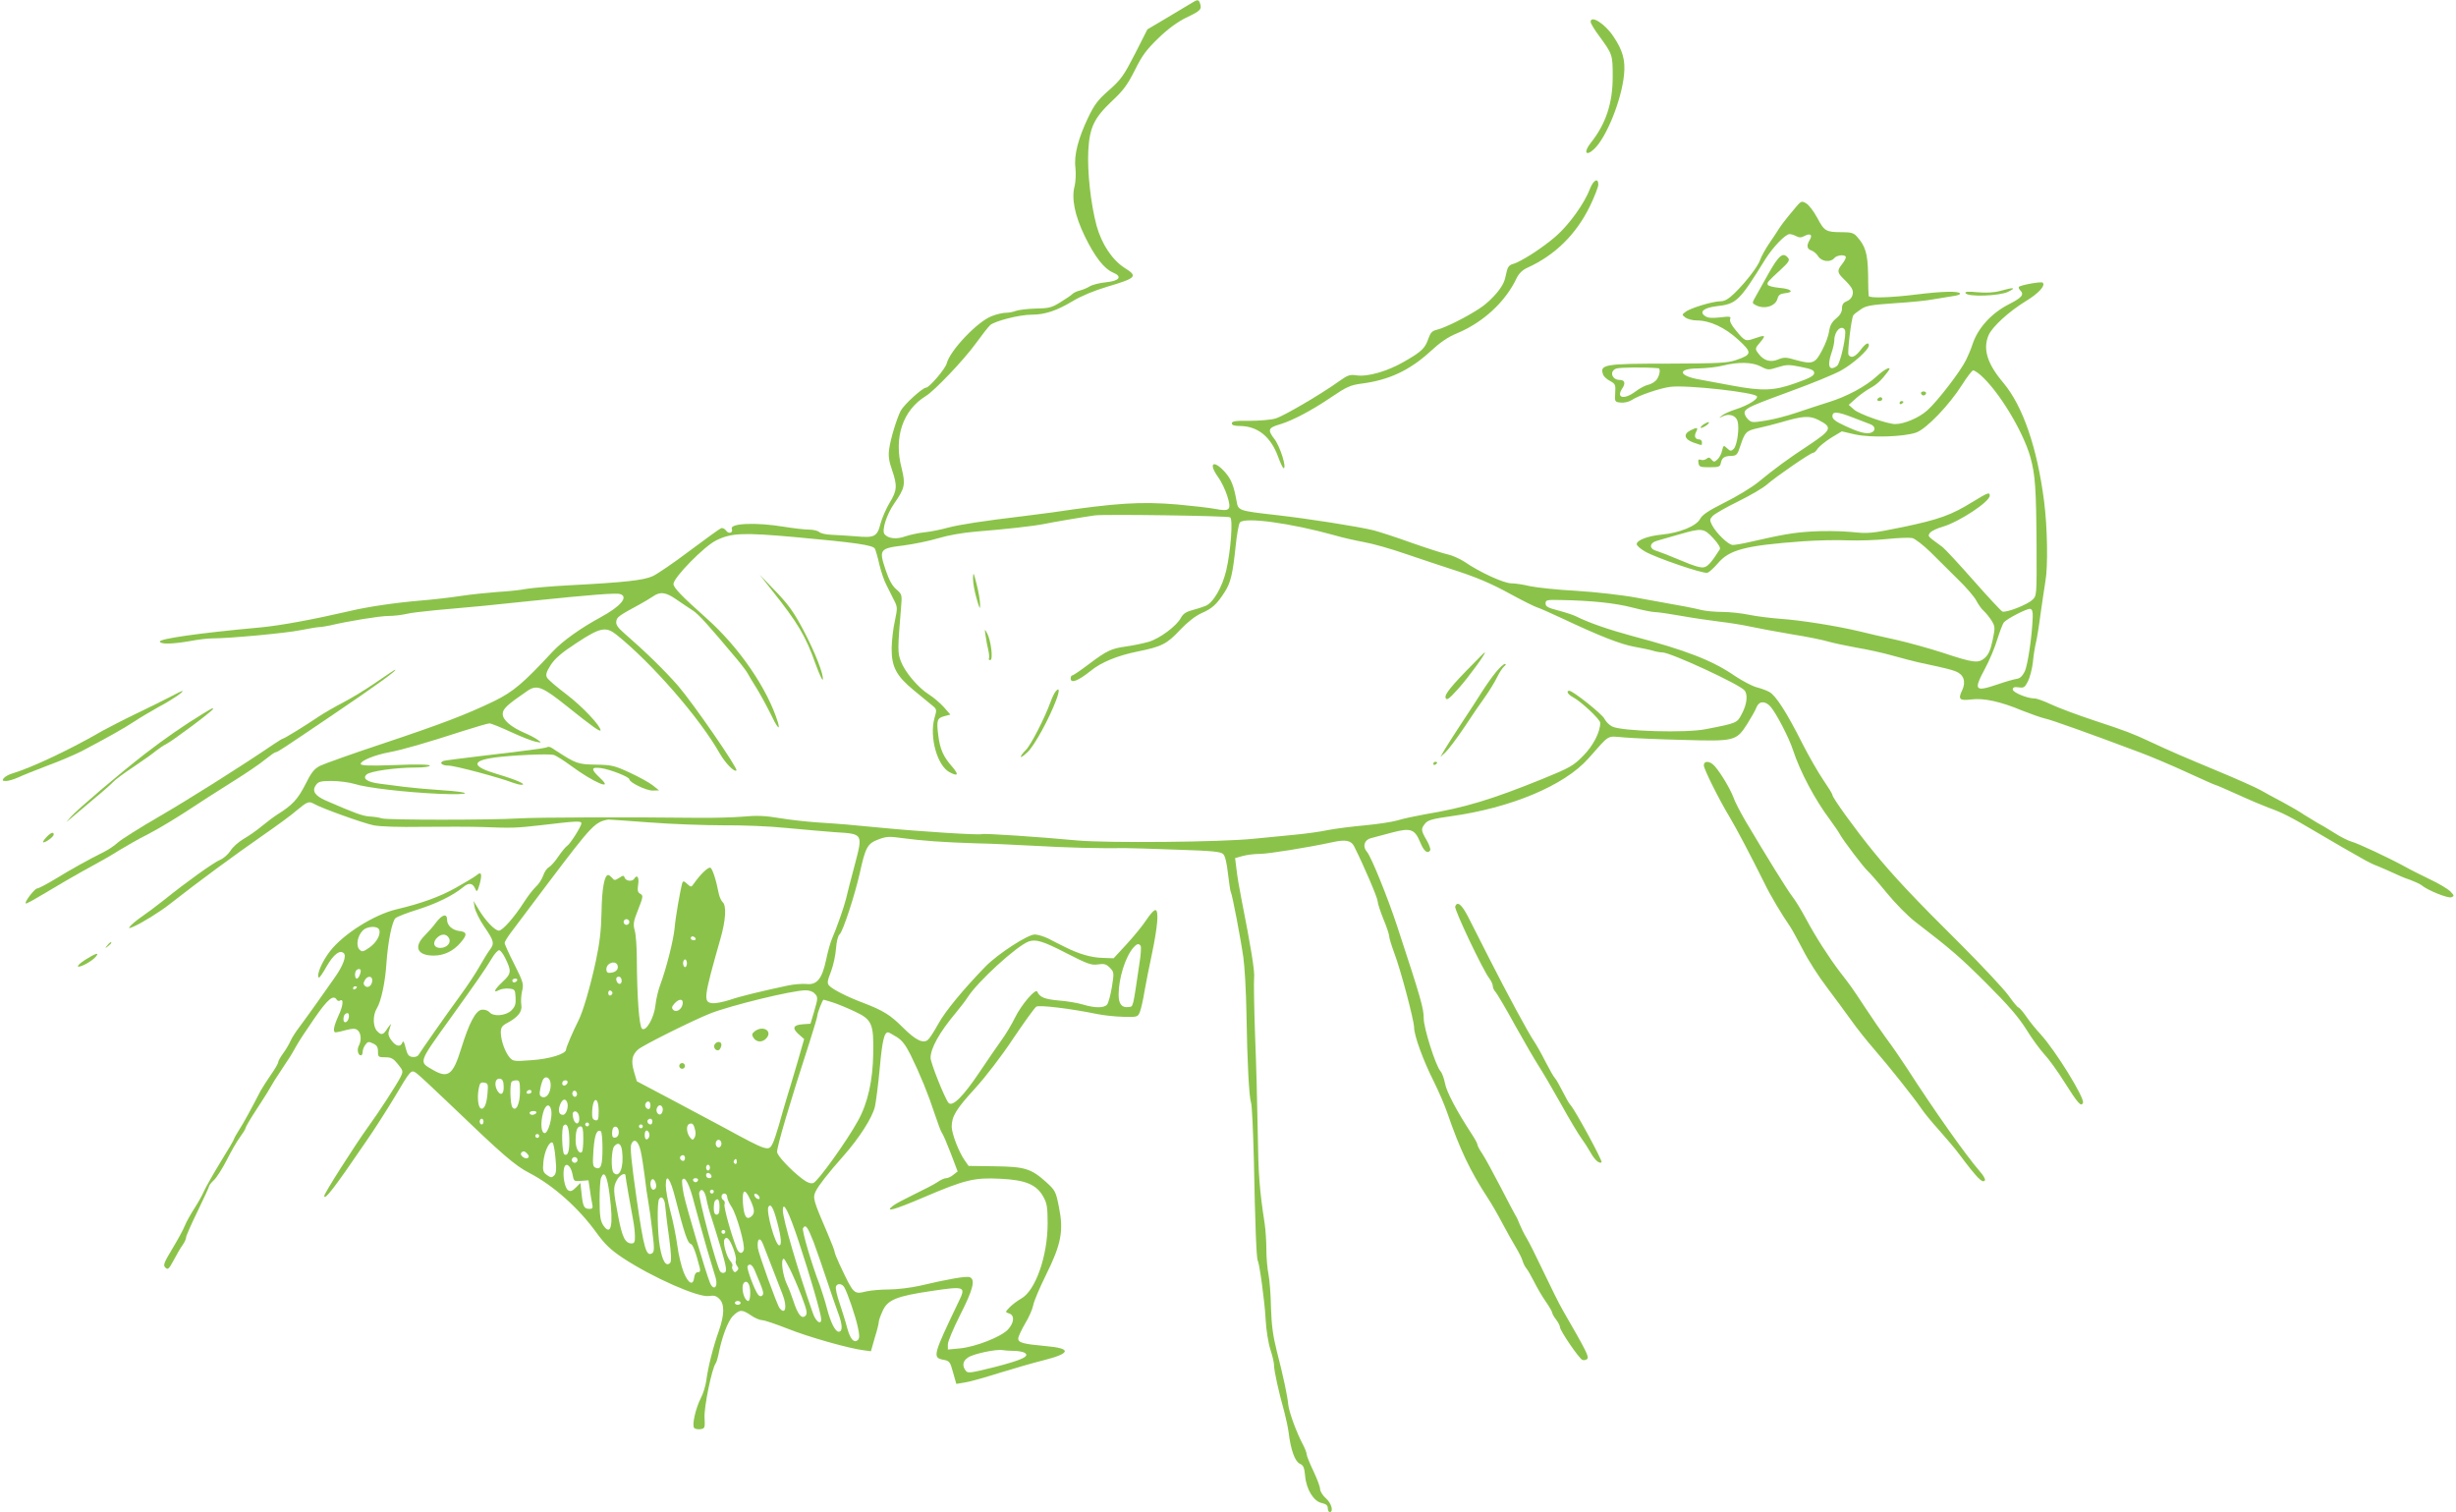 <?xml version="1.0" standalone="no"?>
<!DOCTYPE svg PUBLIC "-//W3C//DTD SVG 20010904//EN"
 "http://www.w3.org/TR/2001/REC-SVG-20010904/DTD/svg10.dtd">
<svg version="1.0" xmlns="http://www.w3.org/2000/svg"
 width="1280pt" height="788pt" viewBox="0 0 1280 788"
 preserveAspectRatio="xMidYMid meet">
<g transform="translate(0,788) scale(0.1,-0.1)"
fill="#8bc34a" stroke="none">
<path d="M6205 7861 c-16 -10 -74 -44 -127 -76 l-98 -58 -64 -126 c-58 -113
-72 -134 -135 -190 -59 -51 -78 -77 -110 -144 -52 -109 -75 -197 -66 -263 3
-29 1 -70 -4 -92 -18 -65 0 -155 53 -264 52 -107 101 -169 146 -188 51 -21 35
-44 -35 -51 -33 -3 -72 -13 -85 -21 -14 -9 -37 -18 -52 -22 -15 -3 -33 -12
-40 -19 -7 -7 -35 -26 -63 -43 -43 -27 -60 -31 -127 -32 -42 -1 -89 -7 -103
-12 -15 -6 -38 -10 -53 -10 -14 0 -47 -7 -72 -17 -73 -26 -219 -179 -236 -247
-7 -28 -91 -126 -107 -126 -19 0 -116 -89 -133 -121 -21 -42 -53 -146 -60
-200 -5 -35 -1 -63 15 -108 28 -82 27 -107 -13 -172 -18 -30 -39 -79 -47 -108
-17 -68 -32 -75 -128 -66 -42 3 -99 7 -128 8 -29 1 -58 8 -64 15 -7 6 -31 12
-53 12 -23 0 -81 7 -131 15 -145 24 -282 18 -271 -11 8 -21 -16 -29 -30 -9 -7
10 -19 15 -26 12 -7 -2 -80 -55 -163 -117 -82 -62 -170 -122 -194 -133 -48
-21 -143 -32 -431 -47 -96 -5 -199 -14 -227 -19 -29 -6 -97 -13 -150 -16 -54
-4 -141 -13 -193 -21 -52 -8 -147 -19 -210 -24 -130 -11 -274 -32 -370 -55
-181 -42 -357 -75 -465 -85 -318 -29 -527 -59 -522 -74 5 -14 64 -13 157 3 41
8 93 14 115 14 91 0 391 28 462 43 42 8 86 16 97 16 12 0 37 5 58 9 87 21 257
49 303 49 28 0 68 5 90 10 22 6 92 14 155 20 184 16 301 27 515 50 291 30 427
41 447 34 45 -14 3 -64 -102 -121 -105 -57 -197 -123 -248 -177 -156 -168
-206 -210 -305 -259 -145 -70 -270 -118 -587 -224 -157 -52 -302 -104 -322
-114 -31 -16 -46 -35 -77 -98 -39 -76 -67 -107 -146 -156 -16 -10 -52 -37 -80
-60 -27 -23 -71 -53 -97 -68 -25 -15 -56 -42 -67 -61 -12 -18 -36 -40 -54 -47
-34 -14 -179 -118 -293 -210 -38 -30 -90 -69 -115 -86 -25 -17 -51 -39 -59
-48 -12 -15 -11 -15 16 -4 42 18 139 78 187 116 157 123 330 250 492 363 68
47 146 104 173 128 54 45 62 48 90 32 38 -22 255 -100 309 -111 37 -7 130 -10
258 -8 110 1 250 1 310 -1 154 -6 176 -5 300 9 193 23 215 24 215 10 0 -15
-58 -107 -74 -117 -7 -4 -27 -28 -45 -54 -17 -26 -40 -52 -51 -58 -10 -5 -23
-25 -29 -43 -7 -19 -23 -45 -38 -58 -14 -13 -42 -49 -61 -79 -52 -81 -113
-150 -132 -150 -21 0 -71 53 -105 110 l-27 45 6 -35 c4 -19 26 -65 51 -101 50
-73 53 -86 27 -120 -10 -13 -33 -51 -52 -84 -18 -33 -65 -104 -104 -157 -73
-100 -201 -283 -215 -306 -5 -8 -19 -12 -32 -10 -19 2 -26 12 -35 47 -7 31
-12 40 -17 28 -9 -25 -33 -21 -56 10 -14 17 -19 33 -15 47 4 12 9 28 11 36 3
8 -4 0 -16 -17 -23 -37 -33 -40 -55 -17 -23 23 -24 83 -2 119 22 35 44 137 50
235 8 113 29 217 47 235 8 7 58 27 113 44 99 31 187 74 239 117 31 26 50 23
64 -8 8 -19 11 -16 23 25 14 53 9 68 -17 45 -10 -8 -58 -37 -108 -65 -82 -46
-178 -81 -309 -112 -117 -28 -276 -128 -346 -218 -43 -56 -72 -125 -58 -138 2
-3 21 24 41 60 36 62 69 87 89 67 15 -15 -5 -67 -50 -130 -20 -28 -61 -87 -91
-129 -30 -42 -70 -98 -89 -123 -19 -25 -41 -58 -48 -75 -7 -16 -24 -45 -38
-64 -14 -19 -26 -40 -26 -46 0 -7 -17 -36 -38 -66 -21 -30 -45 -68 -54 -84
-47 -91 -87 -165 -111 -202 -15 -24 -27 -45 -27 -48 0 -4 -32 -59 -72 -123
-39 -64 -77 -132 -85 -150 -7 -17 -29 -57 -49 -88 -20 -31 -43 -72 -51 -92 -8
-21 -38 -75 -65 -120 -44 -73 -49 -86 -36 -98 13 -13 18 -8 43 38 15 29 36 65
47 80 10 14 18 32 18 40 0 7 27 69 60 136 33 68 60 127 60 131 0 4 11 18 25
31 14 13 44 60 67 105 22 44 53 98 69 119 16 22 29 43 29 48 0 4 21 41 47 81
27 41 56 87 66 103 9 16 27 45 38 64 12 19 39 60 59 90 21 30 45 71 55 90 10
19 52 83 93 142 71 103 100 126 117 98 4 -6 11 -8 16 -5 21 14 18 -25 -6 -76
-26 -57 -32 -89 -15 -89 5 0 30 5 54 12 36 9 48 9 60 -1 18 -15 21 -53 6 -81
-11 -20 -4 -50 11 -50 5 0 9 8 9 18 0 10 6 27 14 37 12 17 18 18 40 7 20 -9
26 -19 26 -42 0 -28 2 -30 38 -30 31 0 42 -6 66 -36 28 -35 28 -37 13 -68 -22
-42 -111 -180 -168 -258 -74 -103 -229 -347 -229 -360 0 -27 50 37 217 282 44
63 110 167 148 230 88 148 87 147 117 126 12 -9 88 -79 168 -156 277 -266 344
-325 421 -364 123 -64 255 -182 346 -308 46 -63 74 -90 138 -133 156 -103 397
-209 451 -199 25 4 37 1 53 -15 28 -28 27 -82 -3 -168 -29 -81 -56 -188 -65
-258 -4 -27 -16 -68 -28 -90 -28 -55 -48 -144 -35 -157 5 -5 20 -8 33 -6 22 3
24 7 21 59 -4 53 38 258 58 284 4 6 10 25 14 44 17 89 49 176 76 203 35 34 47
35 94 3 20 -14 46 -25 58 -25 12 0 71 -20 132 -44 107 -43 322 -104 398 -113
l37 -5 20 70 c12 38 21 75 21 83 0 8 9 33 20 57 26 58 71 77 254 104 175 26
181 24 143 -54 -134 -279 -138 -293 -82 -304 33 -6 37 -10 52 -66 l17 -60 43
7 c24 3 105 26 181 50 75 23 178 53 227 65 147 37 153 63 15 75 -120 11 -145
18 -143 41 1 11 18 46 36 77 19 31 38 74 42 95 3 20 34 92 67 159 79 159 92
229 67 352 -16 82 -20 88 -66 130 -79 71 -111 81 -268 83 l-137 2 -21 30 c-30
43 -66 136 -67 174 0 54 23 92 121 199 54 59 139 169 199 260 58 86 112 161
121 167 17 9 172 -9 314 -38 33 -7 95 -14 138 -15 76 -2 77 -1 88 26 6 15 17
64 24 108 8 44 25 132 39 196 29 140 36 220 19 226 -7 3 -28 -20 -47 -49 -19
-29 -65 -86 -103 -127 l-69 -75 -56 2 c-59 1 -125 20 -198 57 -25 12 -64 32
-87 44 -23 11 -55 21 -70 21 -37 0 -192 -101 -256 -166 -114 -117 -211 -234
-247 -300 -22 -40 -46 -77 -54 -83 -25 -21 -65 -1 -130 64 -67 67 -104 89
-208 129 -83 31 -161 71 -177 90 -11 12 -9 25 10 73 12 32 24 86 26 120 3 36
10 67 19 74 17 14 79 204 105 319 29 133 40 154 96 175 42 16 57 17 128 7 95
-13 214 -22 385 -27 69 -1 206 -8 305 -13 153 -9 333 -14 475 -12 19 0 137 -3
262 -8 185 -6 230 -10 243 -23 10 -9 19 -48 25 -103 6 -49 12 -92 15 -96 7
-11 52 -246 65 -340 7 -47 14 -175 16 -285 4 -263 14 -443 24 -471 5 -12 11
-150 15 -306 6 -317 13 -507 20 -517 9 -16 36 -211 41 -305 3 -58 14 -125 25
-159 10 -31 19 -68 19 -82 0 -29 23 -134 54 -245 8 -30 18 -77 22 -105 11 -92
33 -151 58 -163 19 -8 24 -20 28 -64 6 -70 45 -133 87 -141 22 -5 31 -12 31
-27 0 -11 5 -20 10 -20 22 0 9 47 -20 72 -16 14 -30 36 -30 48 0 12 -16 54
-35 94 -19 40 -35 79 -35 87 0 8 -9 31 -20 52 -33 61 -72 169 -76 207 -4 45
-26 149 -60 280 -20 80 -27 134 -30 225 -1 66 -7 144 -13 174 -6 29 -11 88
-11 129 0 41 -4 103 -9 136 -27 176 -33 255 -36 478 -2 133 -8 361 -14 506 -5
144 -7 277 -5 295 5 30 -17 165 -66 412 -11 55 -23 126 -26 157 l-7 56 39 11
c22 6 61 11 89 11 44 0 245 32 380 61 67 15 97 9 112 -21 51 -101 123 -270
123 -287 0 -11 14 -53 30 -93 17 -40 30 -80 30 -89 0 -9 12 -48 26 -86 34 -89
103 -350 104 -390 0 -42 48 -173 102 -280 25 -50 57 -124 71 -165 66 -191 118
-301 212 -445 18 -27 52 -86 75 -130 23 -44 55 -100 70 -125 15 -25 31 -56 35
-70 4 -14 13 -32 20 -40 7 -8 25 -39 40 -69 15 -30 42 -77 61 -104 19 -27 34
-54 34 -59 0 -5 9 -21 20 -35 11 -14 20 -32 20 -39 0 -18 100 -165 117 -171 8
-3 19 -1 25 5 11 11 -5 42 -125 250 -20 34 -66 127 -103 205 -37 78 -77 158
-89 177 -12 19 -27 51 -35 70 -7 19 -17 40 -21 45 -4 6 -39 72 -78 148 -39 75
-82 154 -96 175 -14 20 -25 41 -25 47 0 6 -15 33 -33 60 -75 115 -128 215
-136 259 -5 26 -15 54 -24 64 -25 29 -87 224 -87 275 0 53 -15 105 -139 482
-50 152 -136 363 -157 386 -24 27 -14 62 21 71 17 4 65 17 109 29 98 26 119
19 148 -51 19 -47 39 -62 52 -41 3 5 -5 29 -19 53 -30 51 -30 59 -7 87 14 17
39 24 132 37 313 43 593 160 718 301 116 130 93 117 186 110 45 -4 183 -10
306 -13 271 -8 279 -6 336 83 20 32 42 70 48 86 13 34 45 36 73 5 30 -34 98
-165 118 -228 36 -110 113 -256 191 -360 22 -30 46 -65 53 -78 18 -33 125
-174 145 -191 9 -8 54 -59 99 -114 45 -55 112 -123 149 -151 185 -142 235
-185 373 -323 111 -111 164 -172 205 -237 30 -49 73 -107 95 -131 22 -23 69
-88 104 -144 72 -114 88 -131 97 -108 9 25 -143 272 -221 357 -23 25 -57 66
-75 93 -18 26 -37 47 -41 47 -4 0 -27 28 -52 63 -25 34 -134 151 -243 260
-248 246 -356 361 -462 491 -93 114 -212 279 -212 293 0 6 -22 41 -48 79 -26
38 -76 125 -111 194 -79 157 -137 247 -170 264 -14 8 -45 19 -68 25 -22 6 -71
32 -109 57 -119 82 -252 134 -539 210 -122 33 -225 69 -287 100 -15 8 -57 22
-95 32 -55 14 -68 21 -68 37 0 18 6 20 80 18 164 -3 283 -16 372 -39 50 -13
104 -24 119 -24 15 0 77 -9 138 -20 61 -11 152 -24 201 -30 50 -6 119 -17 155
-25 36 -8 133 -26 215 -40 83 -13 170 -31 195 -39 25 -7 90 -21 145 -31 55 -9
141 -28 190 -42 50 -14 108 -29 130 -34 144 -31 173 -38 198 -48 41 -16 54
-53 34 -97 -24 -48 -15 -57 48 -49 64 8 152 -11 266 -59 46 -18 100 -37 119
-41 32 -7 213 -71 495 -177 61 -23 172 -70 247 -105 75 -34 139 -63 142 -63 4
0 57 -23 119 -51 61 -28 135 -59 162 -69 66 -23 117 -49 245 -125 93 -55 183
-107 260 -150 14 -8 43 -22 65 -30 22 -9 58 -25 80 -35 22 -11 60 -27 85 -35
24 -9 51 -21 60 -28 32 -27 139 -70 156 -63 16 6 15 9 -5 30 -13 13 -59 41
-104 62 -45 22 -104 51 -132 67 -84 46 -248 123 -280 131 -16 4 -57 25 -90 46
-33 21 -72 44 -86 51 -14 8 -45 27 -69 42 -23 16 -75 46 -114 67 -39 20 -91
49 -116 63 -25 14 -126 59 -225 100 -173 72 -241 101 -350 152 -87 41 -126 56
-290 110 -88 29 -189 67 -225 84 -36 17 -74 31 -86 31 -38 0 -114 31 -114 47
0 11 8 14 31 11 27 -4 32 0 48 31 10 20 22 65 26 101 3 36 11 81 16 102 5 20
16 87 24 150 9 62 20 138 25 168 14 75 11 281 -7 420 -36 277 -110 493 -212
615 -84 99 -108 176 -77 248 18 43 105 123 193 177 68 41 105 82 89 97 -7 7
-114 -12 -124 -22 -3 -3 0 -11 6 -17 23 -23 11 -38 -55 -72 -94 -47 -166 -127
-193 -211 -7 -22 -22 -58 -33 -80 -31 -63 -151 -218 -203 -264 -44 -39 -120
-71 -167 -71 -40 0 -189 52 -215 76 l-27 24 40 36 c22 19 56 43 75 53 32 18
56 40 89 84 26 34 -12 18 -58 -24 -56 -52 -156 -106 -251 -135 -41 -13 -115
-37 -165 -54 -49 -17 -123 -36 -163 -42 -69 -11 -74 -11 -94 9 -12 13 -18 28
-15 37 8 20 31 31 252 112 99 36 211 82 248 102 64 35 147 109 147 132 0 20
-18 10 -44 -25 -27 -35 -49 -44 -62 -24 -7 11 15 193 25 206 3 5 20 18 38 30
27 20 52 24 180 33 81 5 171 14 198 20 28 5 71 12 98 16 26 3 45 9 42 15 -9
13 -92 11 -230 -6 -128 -16 -244 -20 -246 -7 -1 4 -3 54 -3 112 -2 110 -14
148 -59 198 -16 18 -31 22 -76 22 -85 0 -93 5 -130 75 -19 35 -45 69 -59 76
-22 13 -26 11 -53 -21 -61 -73 -70 -86 -87 -111 -9 -15 -33 -51 -53 -80 -20
-30 -40 -67 -45 -82 -11 -34 -72 -114 -133 -174 -32 -31 -52 -43 -74 -43 -39
0 -157 -35 -182 -55 -20 -15 -20 -15 -1 -30 11 -8 38 -15 59 -15 68 0 146 -36
216 -100 74 -68 73 -78 -13 -107 -44 -15 -94 -17 -351 -18 -338 0 -360 -4
-339 -60 4 -8 20 -23 36 -31 26 -14 29 -19 26 -62 -3 -46 -2 -47 29 -50 18 -2
42 4 55 12 37 25 149 63 203 70 87 11 445 -29 452 -50 5 -15 -48 -47 -113 -68
-28 -9 -60 -23 -70 -32 -18 -14 -18 -14 4 -4 34 17 70 5 78 -26 10 -37 -3
-125 -20 -143 -14 -13 -18 -13 -35 3 -18 17 -19 16 -26 -12 -3 -17 -14 -37
-24 -46 -16 -15 -19 -15 -31 -1 -10 12 -16 13 -26 4 -8 -6 -21 -9 -30 -5 -12
4 -15 0 -12 -17 3 -20 9 -22 58 -22 47 0 55 3 58 20 6 29 17 38 53 39 30 1 34
5 50 55 24 71 30 76 92 90 28 6 84 20 122 31 112 33 146 35 193 11 74 -38 69
-51 -51 -131 -104 -68 -179 -123 -264 -193 -32 -26 -110 -74 -173 -105 -85
-43 -118 -64 -130 -87 -20 -37 -107 -72 -199 -81 -73 -7 -131 -29 -131 -50 0
-7 19 -24 43 -38 57 -33 306 -118 326 -111 9 3 33 25 53 48 60 72 142 94 443
116 72 5 177 8 235 5 58 -2 151 1 206 7 56 6 115 8 130 5 16 -4 59 -38 96 -74
37 -37 101 -101 143 -142 43 -41 85 -91 95 -110 10 -19 27 -44 39 -54 12 -11
30 -34 41 -51 18 -30 19 -36 5 -101 -11 -52 -21 -75 -41 -93 -34 -29 -58 -26
-221 28 -65 21 -172 51 -238 66 -66 14 -154 35 -195 45 -117 28 -306 58 -410
65 -52 4 -126 13 -164 21 -38 8 -101 15 -140 15 -39 0 -88 5 -109 10 -39 10
-85 19 -337 64 -74 14 -216 30 -315 36 -98 5 -206 17 -240 24 -33 8 -77 15
-98 15 -39 0 -166 58 -244 112 -23 15 -62 33 -85 38 -24 5 -108 32 -188 60
-80 29 -170 58 -200 66 -82 20 -334 60 -510 80 -194 22 -197 23 -205 71 -15
83 -28 116 -62 154 -60 66 -87 45 -34 -28 16 -22 37 -66 47 -97 23 -74 15 -83
-63 -68 -32 6 -121 16 -197 23 -192 16 -319 8 -656 -42 -30 -4 -93 -12 -140
-18 -218 -26 -340 -45 -400 -61 -36 -10 -90 -21 -121 -24 -31 -3 -76 -13 -100
-21 -47 -17 -90 -12 -109 11 -16 19 11 104 51 161 55 79 59 98 38 183 -42 160
6 302 126 376 46 28 200 190 262 276 31 43 64 85 74 94 24 21 152 54 215 54
70 0 132 21 215 71 43 26 113 55 180 75 152 45 161 54 90 98 -64 41 -119 123
-146 220 -30 112 -49 281 -43 393 7 120 31 169 123 256 60 56 81 85 120 162
38 77 60 106 124 168 51 49 100 84 143 105 74 35 82 43 73 72 -8 24 -12 25
-50 1z m3157 -1212 c15 -8 27 -8 44 2 29 15 42 5 26 -21 -18 -29 -15 -48 8
-55 11 -4 28 -17 36 -31 19 -28 64 -33 84 -9 14 17 60 20 60 4 0 -6 -9 -22
-20 -36 -27 -34 -25 -44 11 -79 17 -16 35 -37 40 -47 14 -25 1 -57 -27 -67
-17 -7 -24 -17 -24 -37 0 -19 -10 -36 -31 -53 -22 -18 -32 -37 -36 -66 -3 -22
-19 -67 -37 -100 -36 -69 -50 -74 -137 -50 -50 15 -62 15 -91 3 -39 -17 -74
-7 -100 26 -23 29 -23 30 8 66 29 35 24 37 -33 17 -46 -16 -49 -15 -96 42 -23
27 -34 49 -30 59 6 14 -1 15 -53 9 -44 -5 -65 -3 -79 8 -30 21 -5 42 60 50
106 12 119 25 256 246 39 62 104 130 126 130 8 0 24 -5 35 -11z m253 -488 c11
-19 -23 -175 -41 -188 -40 -29 -52 -2 -30 64 9 25 16 57 16 70 0 47 37 83 55
54z m-438 -191 c36 -19 41 -19 88 -4 44 14 58 15 120 2 56 -11 70 -17 70 -32
0 -14 -22 -26 -95 -52 -114 -41 -174 -43 -335 -13 -60 11 -136 25 -167 31
-114 20 -118 58 -5 58 40 1 97 7 127 15 82 20 153 18 197 -5z m-534 -9 c12 -1
8 -35 -8 -58 -8 -12 -28 -24 -44 -28 -16 -3 -46 -19 -67 -35 -60 -45 -103 -35
-69 16 18 27 13 44 -14 44 -40 0 -55 45 -18 59 17 7 154 8 220 2z m1677 -34
c96 -83 223 -293 262 -430 25 -93 30 -157 32 -462 1 -259 1 -260 -22 -281 -27
-26 -136 -68 -156 -61 -7 3 -74 75 -149 160 -74 84 -148 164 -163 176 -16 12
-40 30 -54 40 -21 16 -22 21 -11 35 8 9 37 23 66 31 85 25 245 130 245 162 0
20 -10 16 -90 -33 -110 -68 -173 -91 -364 -131 -163 -33 -176 -35 -271 -25
-55 5 -147 6 -205 2 -96 -6 -147 -15 -327 -56 -34 -8 -71 -14 -82 -14 -23 0
-85 60 -108 103 -13 26 -13 31 3 48 10 11 70 45 133 76 63 31 130 70 150 88
48 42 227 165 240 165 6 0 17 10 25 23 9 12 40 37 70 56 l55 33 69 -16 c82
-18 254 -13 319 10 53 19 172 143 239 249 26 41 52 75 58 75 6 -1 22 -11 36
-23z m-663 -223 c38 -15 78 -30 91 -35 27 -10 29 -35 3 -44 -26 -8 -64 2 -138
37 -46 21 -63 34 -63 49 0 26 25 25 107 -7z m-3246 -520 c16 -9 3 -176 -20
-276 -21 -89 -69 -171 -109 -186 -15 -6 -46 -16 -69 -22 -31 -8 -47 -19 -58
-39 -22 -43 -111 -109 -169 -126 -28 -8 -81 -19 -117 -24 -78 -11 -100 -21
-198 -95 -41 -31 -78 -56 -83 -56 -4 0 -8 -7 -8 -15 0 -29 38 -14 106 40 53
44 140 79 244 100 124 25 152 39 220 112 40 42 80 73 113 88 55 24 79 46 120
110 31 48 42 95 57 240 6 60 16 115 22 122 24 30 265 -3 495 -67 40 -12 108
-27 151 -35 42 -7 142 -35 222 -63 80 -27 181 -61 225 -75 138 -44 212 -75
323 -136 59 -32 119 -62 132 -66 14 -4 72 -30 130 -57 195 -92 305 -135 375
-148 39 -7 83 -16 99 -21 16 -5 38 -9 50 -9 42 0 402 -166 428 -198 18 -21 13
-72 -14 -122 -25 -48 -23 -48 -188 -80 -102 -21 -440 -11 -488 14 -16 8 -33
26 -40 40 -10 23 -164 146 -183 146 -19 0 -7 -20 20 -34 41 -22 141 -115 141
-133 0 -48 -37 -120 -89 -172 -51 -52 -69 -62 -211 -120 -269 -109 -406 -150
-615 -185 -49 -9 -112 -22 -140 -31 -27 -8 -104 -20 -170 -26 -66 -6 -154 -17
-195 -25 -41 -9 -118 -19 -170 -24 -52 -5 -149 -15 -215 -21 -172 -18 -761
-23 -920 -9 -202 19 -489 38 -498 33 -10 -6 -330 14 -522 33 -187 18 -197 19
-335 28 -58 4 -148 14 -200 23 -72 12 -117 14 -190 7 -52 -4 -156 -7 -230 -6
-337 4 -844 3 -935 -3 -148 -9 -686 -9 -715 0 -14 5 -43 9 -65 10 -36 3 -73
16 -227 83 -57 25 -73 50 -52 80 13 19 25 22 83 22 37 0 90 -7 117 -15 66 -21
267 -44 444 -52 171 -7 181 8 12 19 -64 4 -151 12 -192 17 -41 5 -101 13 -132
17 -64 8 -91 27 -67 48 18 17 153 36 252 36 44 0 77 4 77 10 0 6 -63 8 -180 3
-138 -5 -180 -3 -180 6 0 17 74 47 150 61 69 13 187 47 385 111 66 21 127 39
136 39 9 0 58 -20 110 -44 52 -24 110 -47 129 -51 34 -7 34 -6 13 9 -12 9 -42
25 -68 36 -72 31 -115 68 -115 99 0 27 23 48 128 120 50 35 79 23 211 -83 121
-97 171 -133 171 -122 0 24 -98 127 -176 186 -51 39 -98 78 -103 89 -8 14 -4
29 19 65 22 34 56 64 136 116 122 80 151 86 206 43 185 -148 435 -435 540
-621 29 -50 76 -98 86 -87 10 9 -225 349 -304 441 -72 82 -168 176 -283 276
-31 27 -42 43 -39 60 3 22 12 29 123 89 22 12 52 30 67 40 38 27 67 24 123
-15 28 -19 66 -45 85 -57 31 -20 78 -72 233 -257 26 -31 50 -64 54 -72 4 -8
23 -40 42 -70 19 -30 52 -90 73 -132 36 -76 56 -102 43 -55 -53 175 -202 393
-372 544 -131 117 -173 160 -173 180 0 33 162 198 223 227 79 39 141 41 410
17 321 -29 408 -42 417 -61 4 -8 15 -45 23 -82 9 -37 25 -85 36 -105 10 -21
28 -56 39 -78 20 -38 20 -43 6 -110 -9 -38 -16 -102 -17 -141 -1 -99 24 -146
115 -221 39 -32 82 -67 96 -79 25 -20 25 -23 12 -67 -27 -99 15 -249 80 -282
44 -23 48 -12 12 30 -46 52 -63 91 -72 163 -10 79 -6 90 33 100 l30 8 -34 39
c-19 21 -54 51 -78 66 -57 36 -125 117 -146 173 -17 45 -17 62 1 280 6 67 5
69 -25 95 -21 18 -38 49 -55 100 -36 107 -32 113 90 128 55 7 137 24 184 38
53 16 128 29 200 35 151 12 294 28 350 39 42 9 195 35 265 45 48 7 694 -2 706
-10z m2518 -109 c27 -29 39 -50 34 -58 -42 -66 -61 -88 -81 -93 -16 -5 -56 7
-121 35 -54 23 -111 45 -127 50 -42 11 -39 43 6 54 19 6 71 20 115 33 115 33
125 32 174 -21z m1665 -410 c-3 -97 -26 -253 -42 -285 -12 -24 -25 -36 -42
-38 -14 -2 -57 -14 -97 -28 -121 -41 -129 -33 -68 81 24 44 53 114 65 155 13
41 28 80 34 87 18 20 120 72 136 70 11 -2 15 -14 14 -42z m-7209 -1071 c116
-9 289 -15 385 -15 97 1 244 -5 330 -14 85 -8 199 -18 253 -22 146 -9 145 -6
101 -173 -20 -74 -40 -153 -45 -175 -11 -45 -49 -152 -72 -205 -9 -19 -23 -71
-32 -114 -21 -98 -48 -130 -102 -124 -20 2 -63 -1 -97 -8 -143 -31 -245 -55
-303 -75 -34 -11 -75 -19 -90 -17 -49 5 -46 27 41 333 29 100 33 176 12 194
-7 6 -16 26 -20 44 -13 69 -33 131 -44 135 -12 4 -53 -36 -83 -79 -17 -24 -17
-24 -38 -5 -16 15 -21 16 -25 5 -11 -39 -36 -182 -40 -235 -6 -63 -43 -211
-76 -299 -10 -27 -21 -74 -24 -104 -7 -65 -49 -139 -70 -122 -15 12 -26 167
-27 361 0 63 -5 131 -11 151 -9 32 -7 47 18 109 26 66 27 73 11 82 -13 7 -16
17 -11 49 6 37 -6 54 -21 29 -10 -15 -42 -12 -49 5 -5 14 -8 14 -29 0 -22 -14
-26 -14 -37 0 -7 8 -16 15 -20 15 -20 0 -33 -70 -35 -193 -2 -98 -10 -164 -30
-257 -28 -130 -68 -267 -91 -310 -26 -51 -64 -139 -64 -150 0 -22 -85 -49
-180 -55 -88 -7 -96 -6 -113 13 -24 27 -46 88 -47 130 0 27 6 36 32 50 58 31
81 60 75 95 -3 18 -1 50 4 72 9 37 6 47 -40 139 -28 55 -51 105 -51 112 0 6
17 34 38 61 20 27 106 141 191 254 227 300 241 315 311 328 3 0 100 -6 215
-15z m-105 -519 c0 -8 -7 -15 -15 -15 -8 0 -15 7 -15 15 0 8 7 15 15 15 8 0
15 -7 15 -15z m-1304 -40 c10 -25 -14 -68 -52 -94 -32 -22 -37 -23 -51 -9 -19
20 -10 71 18 99 23 23 77 25 85 4z m1649 -45 c3 -5 -1 -10 -9 -10 -9 0 -16 5
-16 10 0 6 4 10 9 10 6 0 13 -4 16 -10z m1930 -76 c113 -58 133 -65 167 -60
32 5 43 2 62 -17 22 -23 23 -25 11 -100 -7 -42 -18 -83 -25 -92 -16 -19 -63
-19 -126 0 -27 8 -84 18 -127 21 -74 7 -98 17 -111 46 -8 20 -84 -69 -117
-137 -16 -33 -47 -85 -69 -115 -22 -30 -73 -105 -114 -166 -86 -128 -141 -183
-162 -162 -18 19 -94 208 -94 235 0 50 46 133 130 233 25 30 54 68 64 84 52
81 252 264 316 289 37 14 75 3 195 -59z m390 36 c3 -5 1 -45 -6 -87 -36 -243
-32 -228 -57 -231 -35 -5 -52 15 -52 64 0 86 35 198 78 247 17 19 28 22 37 7z
m-3313 -61 c35 -70 33 -83 -11 -124 -44 -41 -54 -63 -21 -45 12 6 35 10 53 8
30 -3 32 -6 34 -46 2 -34 -2 -48 -22 -68 -29 -28 -95 -34 -115 -8 -8 8 -25 14
-39 12 -32 -4 -66 -69 -107 -201 -43 -140 -69 -159 -149 -112 -73 42 -76 34
90 265 137 191 182 255 218 315 15 26 33 45 40 43 6 -2 20 -20 29 -39z m948
-29 c0 -11 -4 -20 -10 -20 -5 0 -10 9 -10 20 0 11 5 20 10 20 6 0 10 -9 10
-20z m-360 -20 c0 -18 -19 -30 -46 -30 -20 0 -18 37 3 48 22 13 43 4 43 -18z
m-1340 -19 c0 -17 -12 -41 -21 -41 -10 0 -12 33 -2 43 9 10 23 9 23 -2z m60
-49 c0 -27 -21 -44 -37 -31 -9 8 -10 16 -2 30 12 24 39 25 39 1z m1300 -3 c0
-24 -23 -21 -28 4 -2 10 3 17 12 17 10 0 16 -9 16 -21z m-545 1 c-3 -5 -10
-10 -16 -10 -5 0 -9 5 -9 10 0 6 7 10 16 10 8 0 12 -4 9 -10z m-835 -34 c0 -3
-4 -8 -10 -11 -5 -3 -10 -1 -10 4 0 6 5 11 10 11 6 0 10 -2 10 -4z m1332 -31
c0 -5 -5 -11 -11 -13 -6 -2 -11 4 -11 13 0 9 5 15 11 13 6 -2 11 -8 11 -13z
m1052 -1 c20 -19 20 -25 -2 -99 l-18 -60 -42 -3 c-50 -4 -55 -22 -16 -55 l25
-22 -36 -125 c-20 -69 -46 -154 -57 -190 -11 -36 -28 -96 -39 -135 -11 -38
-25 -80 -31 -92 -22 -45 -24 -45 -259 83 -52 28 -174 93 -272 145 l-178 94
-15 51 c-16 56 -10 87 22 115 25 22 286 152 377 188 105 41 422 119 494 120
17 1 39 -6 47 -15z m-686 -55 c-4 -29 -33 -48 -49 -32 -10 10 -8 17 6 33 24
27 47 26 43 -1z m782 7 c25 -8 76 -29 114 -47 90 -42 100 -63 97 -219 -2 -140
-28 -258 -79 -350 -56 -103 -210 -318 -233 -325 -13 -5 -32 2 -57 21 -62 47
-132 122 -132 141 0 31 66 254 171 578 21 66 39 126 39 133 0 13 27 82 32 82
2 0 23 -6 48 -14z m-2522 -78 c-4 -27 -28 -36 -28 -10 0 20 8 32 22 32 5 0 8
-10 6 -22z m2855 -102 c28 -17 47 -42 73 -94 51 -104 92 -205 125 -306 16 -48
33 -94 38 -100 6 -7 26 -54 46 -106 l36 -95 -22 -17 c-11 -10 -29 -18 -38 -18
-9 0 -29 -9 -46 -21 -16 -11 -70 -39 -120 -63 -49 -24 -99 -50 -110 -59 -48
-37 4 -23 156 42 218 93 266 105 402 98 131 -6 189 -30 224 -93 19 -33 23 -54
23 -139 0 -171 -63 -350 -137 -392 -21 -12 -49 -33 -61 -46 -24 -25 -24 -25
-3 -32 30 -9 27 -48 -6 -84 -36 -38 -168 -90 -250 -98 l-63 -6 0 27 c0 15 29
84 65 155 66 130 80 183 49 195 -17 7 -114 -10 -262 -45 -45 -10 -117 -19
-160 -19 -42 0 -95 -5 -117 -10 -66 -16 -65 -17 -139 140 -14 30 -26 60 -26
65 0 6 -15 46 -34 90 -80 186 -81 192 -64 228 15 30 64 93 143 182 84 95 151
200 165 258 5 23 17 113 25 200 13 142 23 188 44 187 3 0 23 -11 44 -24z
m-1803 -250 c0 -41 -21 -71 -44 -63 -14 5 -16 14 -10 44 4 21 11 43 16 50 16
20 38 3 38 -31z m-245 -9 c2 -43 -19 -51 -37 -13 -13 31 -4 59 19 54 12 -2 18
-14 18 -41z m85 -25 c0 -65 -21 -109 -40 -82 -11 17 -14 123 -3 133 3 4 15 7
25 7 15 0 18 -8 18 -58z m248 46 c-6 -18 -28 -21 -28 -4 0 9 7 16 16 16 9 0
14 -5 12 -12z m-417 -53 c-4 -57 -17 -88 -34 -82 -15 4 -21 59 -12 104 5 28
10 34 28 31 20 -3 22 -8 18 -53z m229 5 c0 -5 -7 -10 -16 -10 -8 0 -12 5 -9
10 3 6 10 10 16 10 5 0 9 -4 9 -10z m235 -20 c-5 -8 -11 -8 -17 -2 -6 6 -7 16
-3 22 5 8 11 8 17 2 6 -6 7 -16 3 -22z m-49 -35 c9 -23 -5 -65 -22 -65 -21 0
-27 22 -15 53 12 30 28 35 37 12z m164 -46 c0 -43 -3 -50 -17 -47 -14 3 -18
13 -17 40 2 83 34 89 34 7z m270 31 c0 -11 -4 -20 -9 -20 -14 0 -23 18 -16 30
10 17 25 11 25 -10z m-517 -26 c7 -37 -16 -119 -34 -119 -19 0 -23 52 -9 104
12 46 35 54 43 15z m580 13 c3 -8 1 -20 -4 -28 -11 -19 -34 3 -26 25 8 20 23
21 30 3z m-658 -27 c-3 -5 -13 -10 -21 -10 -8 0 -14 5 -14 10 0 6 9 10 21 10
11 0 17 -4 14 -10z m223 -19 c6 -37 -15 -49 -28 -17 -5 15 -7 32 -4 37 10 16
29 4 32 -20z m-498 -26 c0 -8 -4 -15 -10 -15 -5 0 -10 7 -10 15 0 8 5 15 10
15 6 0 10 -7 10 -15z m880 0 c0 -8 -4 -15 -9 -15 -13 0 -22 16 -14 24 11 11
23 6 23 -9z m-330 -15 c0 -5 -4 -10 -10 -10 -5 0 -10 5 -10 10 0 6 5 10 10 10
6 0 10 -4 10 -10z m553 -30 c4 -14 2 -32 -4 -40 -8 -13 -11 -12 -24 4 -18 24
-20 63 -2 69 16 6 23 -2 30 -33z m-656 -41 c2 -67 -7 -96 -26 -85 -12 8 -16
138 -4 150 17 17 28 -6 30 -65z m383 61 c0 -5 -4 -10 -10 -10 -5 0 -10 5 -10
10 0 6 5 10 10 10 6 0 10 -4 10 -10z m-310 -63 c0 -35 -3 -67 -7 -70 -14 -15
-33 18 -33 58 0 53 8 75 26 75 11 0 14 -16 14 -63z m185 32 c0 -15 -7 -25 -17
-27 -13 -3 -18 3 -18 21 0 13 3 27 7 31 13 12 28 -1 28 -25z m-85 -82 c0 -90
-8 -114 -35 -103 -16 6 -17 17 -12 93 6 81 18 110 39 97 4 -3 8 -42 8 -87z
m245 68 c0 -10 -6 -20 -12 -22 -8 -3 -13 5 -13 22 0 17 5 25 13 23 6 -3 12
-13 12 -23z m-575 -5 c0 -5 -4 -10 -10 -10 -5 0 -10 5 -10 10 0 6 5 10 10 10
6 0 10 -4 10 -10z m529 -78 c6 -26 15 -85 21 -132 5 -47 14 -107 19 -135 5
-27 15 -97 21 -154 11 -87 10 -105 -1 -112 -31 -19 -43 20 -81 283 -27 188
-35 269 -28 285 14 34 37 18 49 -35z m421 38 c0 -11 -7 -20 -15 -20 -8 0 -15
9 -15 20 0 11 7 20 15 20 8 0 15 -9 15 -20z m-865 -76 c6 -59 4 -79 -7 -90
-12 -12 -17 -12 -37 2 -21 15 -23 23 -19 69 5 54 31 110 48 100 4 -3 12 -39
15 -81z m347 39 c11 -84 -13 -146 -44 -115 -15 15 -12 120 3 138 20 24 36 15
41 -23z m-493 -17 c9 -10 9 -16 1 -21 -13 -8 -42 14 -34 26 8 13 20 11 33 -5z
m821 -21 c0 -8 -4 -15 -9 -15 -13 0 -22 16 -14 24 11 11 23 6 23 -9z m-560
-10 c0 -8 -7 -15 -15 -15 -8 0 -15 7 -15 15 0 8 7 15 15 15 8 0 15 -7 15 -15z
m830 -11 c0 -8 -5 -12 -10 -9 -6 4 -8 11 -5 16 9 14 15 11 15 -7z m-857 -60
c7 -41 8 -41 46 -38 l38 3 7 -47 c3 -26 9 -59 12 -74 5 -24 3 -28 -14 -28 -28
0 -34 12 -41 79 l-6 56 -24 -24 c-18 -18 -28 -22 -40 -14 -17 11 -29 72 -22
111 6 38 34 22 44 -24z m717 31 c0 -8 -4 -15 -10 -15 -5 0 -10 7 -10 15 0 8 5
15 10 15 6 0 10 -7 10 -15z m8 -43 c2 -7 -3 -12 -12 -12 -9 0 -16 7 -16 16 0
17 22 14 28 -4z m-531 -98 c21 -160 8 -221 -34 -158 -14 23 -18 48 -18 129 0
55 3 108 8 118 16 40 32 8 44 -89z m83 99 c0 -9 26 -159 40 -233 5 -25 9 -62
9 -82 1 -30 -3 -38 -17 -38 -34 0 -50 33 -71 146 -25 132 -26 146 -6 184 14
27 45 42 45 23z m160 -55 c0 -10 -7 -18 -15 -18 -15 0 -21 40 -8 53 9 9 23
-13 23 -35z m100 -64 c45 -177 64 -233 79 -236 12 -3 26 -39 48 -125 4 -17 1
-23 -10 -23 -10 0 -17 -11 -19 -27 -5 -46 -31 -33 -55 27 -12 30 -27 93 -33
139 -6 46 -22 126 -36 178 -13 51 -24 112 -24 134 0 70 23 40 50 -67z m100
-31 c16 -59 45 -164 65 -233 21 -69 41 -136 45 -150 14 -50 -13 -70 -31 -22
-22 55 -121 389 -135 455 -8 38 -11 73 -8 79 14 22 38 -25 64 -129z m18 126
c-2 -6 -8 -10 -13 -10 -5 0 -11 4 -13 10 -2 6 4 11 13 11 9 0 15 -5 13 -11z
m44 -99 c4 -23 16 -68 27 -99 10 -31 33 -105 51 -165 25 -87 29 -111 18 -117
-7 -5 -18 -3 -24 4 -17 18 -117 394 -110 412 11 28 30 10 38 -35z m38 40 c0
-5 -4 -10 -10 -10 -5 0 -10 5 -10 10 0 6 5 10 10 10 6 0 10 -4 10 -10z m190
-42 c24 -52 25 -72 5 -88 -25 -20 -38 2 -43 70 -5 73 10 80 38 18z m-120 14
c0 -9 10 -33 23 -52 26 -39 72 -202 63 -225 -8 -22 -25 -18 -36 8 -28 69 -69
217 -64 230 3 8 1 18 -5 22 -16 9 -13 35 4 35 8 0 15 -8 15 -18z m168 -1 c3
-8 -1 -12 -9 -9 -7 2 -15 10 -17 17 -3 8 1 12 9 9 7 -2 15 -10 17 -17z m-491
-47 c2 -21 10 -94 20 -162 12 -91 13 -126 5 -134 -21 -21 -40 10 -53 85 -13
74 -15 229 -4 248 13 21 30 1 32 -37z m283 -4 c0 -29 -4 -40 -15 -40 -10 0
-15 10 -15 33 0 19 3 37 7 40 15 16 23 5 23 -33z m301 -81 c21 -79 24 -119 10
-119 -20 0 -70 178 -56 201 12 19 26 -5 46 -82z m112 -100 c60 -181 117 -379
117 -404 0 -33 -29 -12 -44 33 -80 228 -156 490 -156 534 0 55 31 -6 83 -163z
m77 -1 c17 -46 47 -132 67 -193 20 -60 47 -140 61 -177 24 -64 24 -98 3 -98
-18 0 -42 48 -61 121 -10 39 -28 94 -38 123 -40 102 -94 285 -87 295 13 23 24
8 55 -71z m-460 52 c0 -5 -4 -10 -10 -10 -5 0 -10 5 -10 10 0 6 5 10 10 10 6
0 10 -4 10 -10z m41 -85 c11 -28 17 -56 14 -64 -3 -7 0 -20 6 -28 9 -11 9 -17
0 -26 -9 -9 -14 -9 -21 3 -5 8 -6 18 -3 23 3 4 -3 17 -12 27 -19 21 -39 96
-29 111 11 19 26 3 45 -46z m157 18 c35 -91 83 -215 101 -260 25 -63 14 -109
-16 -70 -13 15 -110 285 -113 312 -6 52 12 62 28 18z m138 -125 c14 -28 42
-92 61 -141 29 -77 32 -92 21 -104 -20 -19 -40 6 -63 77 -10 30 -24 67 -32 83
-24 48 -36 137 -18 137 3 0 16 -23 31 -52z m-182 -10 c45 -106 49 -119 39
-129 -7 -7 -14 -5 -22 4 -18 22 -61 138 -55 148 10 17 25 9 38 -23z m-30 -74
c10 -25 7 -84 -4 -84 -15 0 -30 35 -30 69 0 33 23 43 34 15z m497 -14 c17 -31
57 -147 69 -203 10 -42 10 -61 2 -69 -20 -20 -40 1 -56 59 -8 32 -27 91 -40
131 -14 40 -23 79 -19 88 7 18 33 15 44 -6z m-541 -80 c0 -5 -7 -10 -15 -10
-8 0 -15 5 -15 10 0 6 7 10 15 10 8 0 15 -4 15 -10z m1425 -250 c22 0 47 -5
55 -10 29 -18 -12 -37 -155 -74 -129 -32 -141 -34 -152 -19 -20 26 -15 51 13
69 28 19 147 44 179 38 11 -2 38 -4 60 -4z"/>
<path d="M9219 6458 c-29 -51 -60 -108 -70 -125 -18 -32 -18 -33 1 -43 45 -24
104 -6 114 34 5 19 14 25 39 28 51 5 33 23 -30 28 -31 3 -58 10 -60 16 -4 12
-3 14 71 82 38 35 45 47 35 58 -26 32 -47 15 -100 -78z"/>
<path d="M5071 4865 c0 -22 8 -69 19 -105 15 -54 19 -59 18 -30 0 19 -8 67
-18 105 -16 64 -18 67 -19 30z"/>
<path d="M4022 4805 c137 -172 178 -242 228 -384 19 -52 36 -89 38 -83 7 22
-40 143 -101 258 -49 93 -77 132 -144 202 l-84 87 63 -80z"/>
<path d="M5137 4565 c3 -22 9 -55 14 -74 4 -19 6 -38 3 -43 -3 -4 0 -8 7 -8
16 0 4 102 -16 139 -14 26 -14 25 -8 -14z"/>
<path d="M7684 4427 c-123 -124 -156 -166 -150 -184 6 -15 18 -6 69 51 51 57
145 186 135 186 -2 0 -26 -24 -54 -53z"/>
<path d="M7797 4378 c-20 -24 -53 -71 -74 -104 -21 -34 -68 -106 -104 -160
-36 -55 -76 -117 -89 -139 l-23 -40 26 24 c15 14 59 72 98 130 38 58 88 131
110 161 21 30 49 75 61 100 12 25 29 50 37 57 10 8 11 12 4 13 -6 0 -27 -19
-46 -42z"/>
<path d="M5502 4277 c-7 -8 -18 -31 -26 -53 -31 -86 -105 -230 -130 -253 -14
-14 -26 -29 -26 -35 0 -5 16 6 36 25 35 33 113 175 149 272 18 48 17 68 -3 44z"/>
<path d="M2845 3984 c-12 -4 -101 -16 -340 -44 -99 -12 -186 -23 -192 -25 -27
-9 -11 -25 25 -25 33 0 265 -62 335 -89 16 -6 36 -11 45 -11 31 1 -29 27 -127
56 -132 39 -137 69 -14 86 86 12 279 21 308 14 12 -3 53 -29 91 -57 118 -87
226 -133 152 -64 -50 47 -49 59 5 52 48 -7 147 -46 147 -58 0 -17 88 -59 121
-59 l34 1 -34 27 c-18 14 -72 44 -120 66 -78 36 -94 40 -176 41 -94 2 -102 5
-206 72 -35 24 -37 24 -54 17z"/>
<path d="M7470 3899 c0 -5 5 -7 10 -4 6 3 10 8 10 11 0 2 -4 4 -10 4 -5 0 -10
-5 -10 -11z"/>
<path d="M3934 2506 c-15 -12 -17 -18 -8 -33 16 -26 47 -27 68 -4 34 38 -17
69 -60 37z"/>
<path d="M3723 2434 c-7 -20 18 -38 29 -21 13 20 9 37 -7 37 -9 0 -18 -7 -22
-16z"/>
<path d="M3540 2325 c0 -8 7 -15 15 -15 8 0 15 7 15 15 0 8 -7 15 -15 15 -8 0
-15 -7 -15 -15z"/>
<path d="M8290 7766 c0 -8 20 -41 44 -73 70 -96 71 -98 71 -213 0 -138 -36
-246 -114 -344 -40 -50 -26 -74 18 -32 64 61 142 255 155 386 8 76 -7 129 -56
201 -44 66 -118 112 -118 75z"/>
<path d="M8286 6895 c-29 -76 -109 -187 -177 -246 -68 -60 -185 -135 -225
-145 -16 -4 -26 -16 -30 -33 -3 -14 -8 -35 -11 -46 -10 -39 -57 -96 -114 -140
-62 -45 -194 -113 -242 -124 -22 -5 -32 -15 -42 -44 -18 -52 -34 -68 -124
-120 -89 -52 -194 -82 -252 -73 -33 5 -45 1 -86 -28 -96 -69 -295 -186 -336
-197 -23 -7 -84 -12 -134 -12 -74 1 -93 -2 -93 -13 0 -10 13 -14 43 -14 92 -1
160 -56 198 -160 12 -33 25 -60 29 -60 17 0 -18 113 -48 152 -37 48 -33 59 30
77 66 20 166 73 266 141 80 54 99 63 159 71 142 18 251 70 357 167 52 48 92
76 142 96 135 57 251 164 309 288 12 24 31 42 56 53 143 65 253 173 325 320
24 50 44 101 44 113 0 38 -26 24 -44 -23z"/>
<path d="M10425 6364 c-33 -9 -73 -11 -119 -7 -51 5 -67 3 -62 -5 12 -20 174
-15 221 7 47 23 30 25 -40 5z"/>
<path d="M10012 5829 c2 -6 8 -10 13 -10 5 0 11 4 13 10 2 6 -4 11 -13 11 -9
0 -15 -5 -13 -11z"/>
<path d="M9785 5800 c-3 -5 1 -10 9 -10 9 0 16 5 16 10 0 6 -4 10 -9 10 -6 0
-13 -4 -16 -10z"/>
<path d="M9900 5779 c0 -5 5 -7 10 -4 6 3 10 8 10 11 0 2 -4 4 -10 4 -5 0 -10
-5 -10 -11z"/>
<path d="M8874 5665 c-10 -8 -14 -15 -8 -15 5 0 19 7 30 15 10 8 14 15 8 15
-5 0 -19 -7 -30 -15z"/>
<path d="M8810 5637 c-38 -19 -32 -46 15 -63 49 -17 45 -17 45 1 0 8 -6 15
-14 15 -22 0 -28 17 -16 40 12 23 5 25 -30 7z"/>
<path d="M1960 4324 c-52 -36 -129 -83 -170 -104 -41 -21 -100 -55 -130 -75
-66 -45 -180 -115 -187 -115 -3 0 -23 -13 -46 -28 -169 -115 -442 -287 -597
-377 -102 -59 -198 -120 -215 -135 -16 -15 -48 -37 -70 -48 -88 -44 -174 -92
-254 -141 -46 -28 -90 -51 -97 -51 -13 0 -67 -70 -60 -78 4 -3 21 6 211 119
55 32 125 71 155 87 30 16 84 47 120 70 36 22 104 61 152 85 47 24 137 78 200
119 62 41 169 110 238 153 69 43 146 95 172 117 26 21 50 38 55 38 9 0 30 14
283 185 237 160 361 250 338 244 -2 0 -46 -29 -98 -65z"/>
<path d="M890 4250 c-30 -16 -111 -56 -180 -89 -69 -33 -147 -74 -175 -89
-167 -97 -366 -191 -471 -223 -18 -5 -37 -16 -44 -24 -10 -13 -8 -15 12 -15
13 0 42 9 64 19 21 10 91 38 154 62 63 23 141 57 175 74 140 74 222 120 275
155 30 20 88 54 127 76 64 33 137 83 123 83 -3 0 -30 -13 -60 -29z"/>
<path d="M1060 4162 c-99 -60 -200 -130 -305 -211 -133 -103 -350 -288 -385
-327 l-25 -29 25 21 c14 12 66 55 115 97 50 41 97 83 105 92 8 10 55 45 105
78 49 33 103 71 119 85 17 13 39 28 50 33 30 14 246 175 246 184 0 7 0 7 -50
-23z"/>
<path d="M8880 3891 c0 -19 78 -176 136 -272 33 -55 110 -201 181 -344 31 -64
88 -159 134 -226 10 -15 39 -69 66 -120 26 -52 82 -139 124 -194 41 -55 100
-134 129 -175 29 -41 81 -106 115 -145 76 -87 211 -257 247 -310 14 -22 57
-74 95 -116 37 -42 84 -97 103 -123 96 -128 123 -155 135 -137 3 6 -9 27 -28
48 -72 83 -234 312 -383 543 -28 43 -74 110 -102 147 -27 37 -76 108 -108 157
-75 114 -80 120 -135 191 -59 78 -126 182 -178 279 -23 43 -54 94 -70 114 -27
35 -134 208 -245 395 -26 45 -55 100 -62 122 -16 43 -66 127 -98 163 -24 27
-56 29 -56 3z"/>
<path d="M240 3515 c-13 -14 -19 -25 -14 -25 14 0 54 30 54 41 0 16 -16 10
-40 -16z"/>
<path d="M7584 3156 c-6 -15 144 -331 178 -375 10 -13 18 -31 18 -39 0 -9 6
-23 14 -31 8 -9 55 -88 103 -176 49 -88 104 -182 122 -210 18 -27 70 -116 115
-196 44 -80 93 -161 107 -180 14 -19 36 -53 49 -76 21 -38 46 -60 57 -50 6 7
-135 267 -161 297 -8 8 -26 40 -41 70 -15 30 -33 62 -40 70 -8 8 -31 49 -52
90 -21 42 -48 89 -59 105 -26 37 -137 242 -235 435 -40 80 -89 175 -108 213
-34 65 -56 82 -67 53z"/>
<path d="M2273 3073 c-15 -21 -43 -52 -60 -69 -59 -59 -38 -104 47 -104 54 0
102 23 140 67 36 41 35 57 -6 61 -37 5 -64 29 -64 59 0 34 -25 28 -57 -14z
m67 -82 c13 -25 -11 -51 -46 -51 -32 0 -41 25 -19 50 23 25 51 26 65 1z"/>
<path d="M559 2953 c-13 -16 -12 -17 4 -4 9 7 17 15 17 17 0 8 -8 3 -21 -13z"/>
<path d="M444 2878 c-27 -17 -43 -33 -37 -35 14 -5 74 29 93 52 20 24 -2 17
-56 -17z"/>
</g>
</svg>
